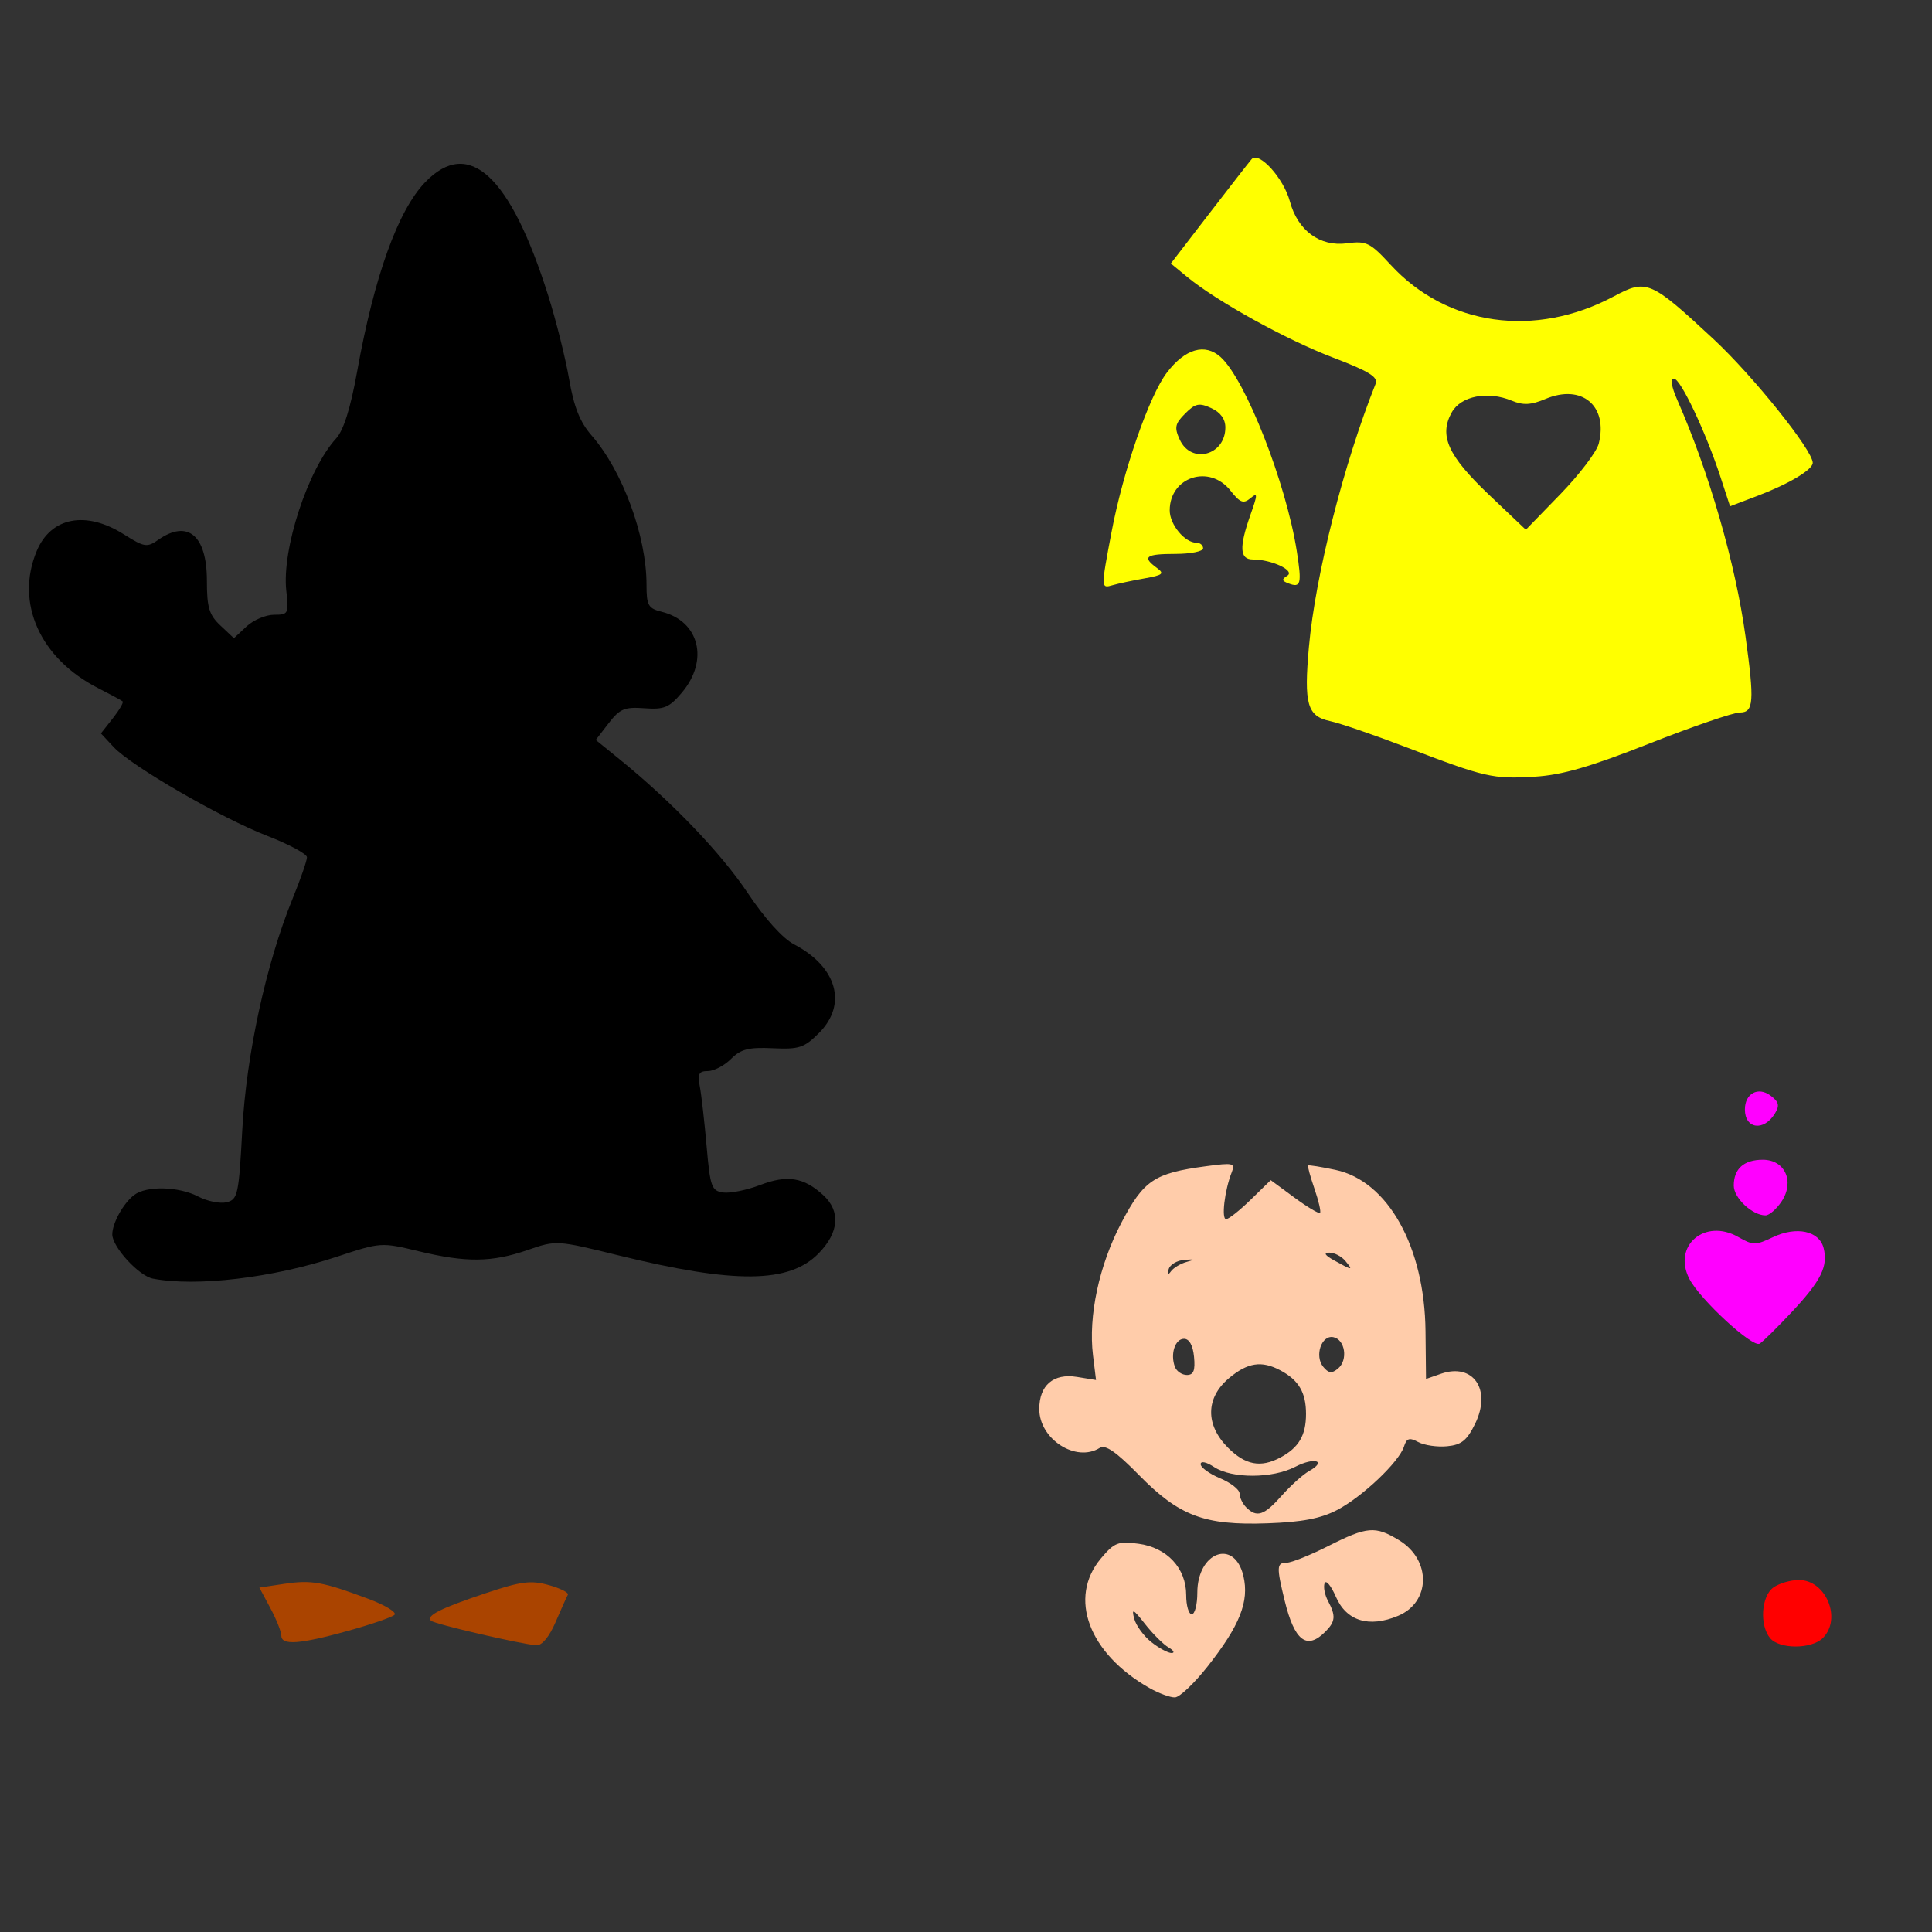 <?xml version="1.0" encoding="UTF-8" standalone="no"?>
<!-- Created with Inkscape (http://www.inkscape.org/) -->

<svg
   xmlns:dc="http://purl.org/dc/elements/1.1/"
   xmlns:cc="http://creativecommons.org/ns#"
   xmlns:rdf="http://www.w3.org/1999/02/22-rdf-syntax-ns#"
   xmlns:svg="http://www.w3.org/2000/svg"
   xmlns="http://www.w3.org/2000/svg"
   xmlns:sodipodi="http://sodipodi.sourceforge.net/DTD/sodipodi-0.dtd"
   xmlns:inkscape="http://www.inkscape.org/namespaces/inkscape"
   width="1080"
   height="1080"
   id="svg2"
   version="1.1"
   inkscape:version="0.47 r22583"
   sodipodi:docname="YellowClownBird.svg">
  <rect width="100%" height="100%" fill="#333333" stroke="none"/>
  <defs
     id="defs4">
    <inkscape:perspective
       sodipodi:type="inkscape:persp3d"
       inkscape:vp_x="0 : 526.18109 : 1"
       inkscape:vp_y="0 : 1000 : 0"
       inkscape:vp_z="744.09448 : 526.18109 : 1"
       inkscape:persp3d-origin="372.04724 : 350.78739 : 1"
       id="perspective10" />
    <inkscape:perspective
       id="perspective2820"
       inkscape:persp3d-origin="0.5 : 0.33333333 : 1"
       inkscape:vp_z="1 : 0.5 : 1"
       inkscape:vp_y="0 : 1000 : 0"
       inkscape:vp_x="0 : 0.5 : 1"
       sodipodi:type="inkscape:persp3d" />
    <inkscape:perspective
       id="perspective2996"
       inkscape:persp3d-origin="0.5 : 0.33333333 : 1"
       inkscape:vp_z="1 : 0.5 : 1"
       inkscape:vp_y="0 : 1000 : 0"
       inkscape:vp_x="0 : 0.5 : 1"
       sodipodi:type="inkscape:persp3d" />
    <inkscape:perspective
       id="perspective3087"
       inkscape:persp3d-origin="0.5 : 0.33333333 : 1"
       inkscape:vp_z="1 : 0.5 : 1"
       inkscape:vp_y="0 : 1000 : 0"
       inkscape:vp_x="0 : 0.5 : 1"
       sodipodi:type="inkscape:persp3d" />
    <inkscape:perspective
       id="perspective3144"
       inkscape:persp3d-origin="0.5 : 0.33333333 : 1"
       inkscape:vp_z="1 : 0.5 : 1"
       inkscape:vp_y="0 : 1000 : 0"
       inkscape:vp_x="0 : 0.5 : 1"
       sodipodi:type="inkscape:persp3d" />
    <inkscape:perspective
       id="perspective3216"
       inkscape:persp3d-origin="0.5 : 0.33333333 : 1"
       inkscape:vp_z="1 : 0.5 : 1"
       inkscape:vp_y="0 : 1000 : 0"
       inkscape:vp_x="0 : 0.5 : 1"
       sodipodi:type="inkscape:persp3d" />
    <inkscape:perspective
       id="perspective3285"
       inkscape:persp3d-origin="0.5 : 0.33333333 : 1"
       inkscape:vp_z="1 : 0.5 : 1"
       inkscape:vp_y="0 : 1000 : 0"
       inkscape:vp_x="0 : 0.5 : 1"
       sodipodi:type="inkscape:persp3d" />
    <inkscape:perspective
       id="perspective3426"
       inkscape:persp3d-origin="0.5 : 0.33333333 : 1"
       inkscape:vp_z="1 : 0.5 : 1"
       inkscape:vp_y="0 : 1000 : 0"
       inkscape:vp_x="0 : 0.5 : 1"
       sodipodi:type="inkscape:persp3d" />
    <inkscape:perspective
       id="perspective3553"
       inkscape:persp3d-origin="0.5 : 0.33333333 : 1"
       inkscape:vp_z="1 : 0.5 : 1"
       inkscape:vp_y="0 : 1000 : 0"
       inkscape:vp_x="0 : 0.5 : 1"
       sodipodi:type="inkscape:persp3d" />
    <inkscape:perspective
       id="perspective3581"
       inkscape:persp3d-origin="0.5 : 0.33333333 : 1"
       inkscape:vp_z="1 : 0.5 : 1"
       inkscape:vp_y="0 : 1000 : 0"
       inkscape:vp_x="0 : 0.5 : 1"
       sodipodi:type="inkscape:persp3d" />
    <inkscape:perspective
       id="perspective3599"
       inkscape:persp3d-origin="0.5 : 0.33333333 : 1"
       inkscape:vp_z="1 : 0.5 : 1"
       inkscape:vp_y="0 : 1000 : 0"
       inkscape:vp_x="0 : 0.5 : 1"
       sodipodi:type="inkscape:persp3d" />
    <inkscape:perspective
       id="perspective3871"
       inkscape:persp3d-origin="0.5 : 0.33333333 : 1"
       inkscape:vp_z="1 : 0.5 : 1"
       inkscape:vp_y="0 : 1000 : 0"
       inkscape:vp_x="0 : 0.5 : 1"
       sodipodi:type="inkscape:persp3d" />
    <inkscape:perspective
       id="perspective3964"
       inkscape:persp3d-origin="0.5 : 0.33333333 : 1"
       inkscape:vp_z="1 : 0.5 : 1"
       inkscape:vp_y="0 : 1000 : 0"
       inkscape:vp_x="0 : 0.5 : 1"
       sodipodi:type="inkscape:persp3d" />
    <inkscape:perspective
       id="perspective4105"
       inkscape:persp3d-origin="0.5 : 0.33333333 : 1"
       inkscape:vp_z="1 : 0.5 : 1"
       inkscape:vp_y="0 : 1000 : 0"
       inkscape:vp_x="0 : 0.5 : 1"
       sodipodi:type="inkscape:persp3d" />
    <inkscape:perspective
       id="perspective4263"
       inkscape:persp3d-origin="0.5 : 0.33333333 : 1"
       inkscape:vp_z="1 : 0.5 : 1"
       inkscape:vp_y="0 : 1000 : 0"
       inkscape:vp_x="0 : 0.5 : 1"
       sodipodi:type="inkscape:persp3d" />
  </defs>
  <sodipodi:namedview
     id="base"
     pagecolor="#ffffff"
     bordercolor="#666666"
     borderopacity="1.0"
     inkscape:pageopacity="0.0"
     inkscape:pageshadow="2"
     inkscape:zoom="0.17430556"
     inkscape:cx="1393.524"
     inkscape:cy="361.99993"
     inkscape:document-units="px"
     inkscape:current-layer="layer1"
     showgrid="false"
     units="in"
     inkscape:window-width="1280"
     inkscape:window-height="1005"
     inkscape:window-x="-4"
     inkscape:window-y="-4"
     inkscape:window-maximized="1"
     showguides="true"
     inkscape:guide-bbox="true" />
  <g
     inkscape:label="Layer 1"
     inkscape:groupmode="layer"
     id="layer1"
     transform="translate(0,27.638)">
    <path
       style="fill:#000000"
       d="m 85.432,687.12 c -7.813,-1.512 -22.659,-17.698 -22.659,-24.703 0,-6.272 6.145,-17.382 12.173,-22.011 6.897,-5.296 24.962,-4.861 35.943,0.865 5.078,2.648 12.212,4.066 15.854,3.152 6.166,-1.547 6.765,-4.333 8.694,-40.433 2.243,-41.963 13.345,-93.043 28.057,-129.088 4.485,-10.988 8.13,-21.487 8.102,-23.33 -0.029,-1.844 -9.941,-7.187 -22.027,-11.873 C 123.525,429.6 73.483,400.673 63.483,389.937 l -7.067,-7.587 6.644,-8.446 c 3.654,-4.645 6.134,-8.9 5.511,-9.455 -0.623,-0.555 -6.732,-3.858 -13.575,-7.34 -32.621,-16.598 -46.603,-47.707 -34.481,-76.717 7.926,-18.97 27.479,-22.74 48.645,-9.379 11.522,7.274 13.009,7.513 19.295,3.111 16.478,-11.542 27.201,-2.511 27.201,22.906 0,14.929 1.253,19.077 7.552,24.994 l 7.552,7.095 7.033,-6.552 c 3.868,-3.604 10.797,-6.552 15.397,-6.552 8.016,0 8.301,-0.557 6.854,-13.389 -2.603,-23.094 12.059,-67.912 27.865,-85.177 4.154,-4.537 8.053,-16.958 11.717,-37.329 9.611,-53.421 22.829,-90.169 38.117,-105.965 24.354,-25.163 47.528,-3.755 68.72,63.485 4.399,13.958 9.651,34.956 11.67,46.661 2.687,15.573 6.057,24.017 12.564,31.478 17.347,19.89 30.706,56.192 30.706,83.442 0,11.599 0.927,13.239 8.555,15.142 20.994,5.24 26.441,27.074 11.255,45.121 -7.093,8.43 -9.899,9.605 -20.997,8.793 -11.107,-0.812 -13.766,0.305 -20,8.396 l -7.189,9.332 13.411,10.882 c 29.104,23.616 56.711,52.427 71.543,74.663 9.525,14.28 19.562,25.415 25.873,28.705 24.039,12.529 29.978,33.547 13.996,49.529 -8.307,8.307 -11.119,9.236 -25.899,8.551 -13.509,-0.626 -17.833,0.485 -23.344,5.995 -3.72,3.72 -9.528,6.763 -12.907,6.763 -5.024,0 -5.846,1.559 -4.512,8.555 0.898,4.705 2.613,19.753 3.811,33.44 1.992,22.755 2.785,24.972 9.257,25.89 3.893,0.552 13.205,-1.335 20.693,-4.195 15.144,-5.784 24.345,-4.309 35.221,5.645 9.827,8.994 8.899,20.862 -2.547,32.569 -16.464,16.84 -46.756,17.136 -112.001,1.094 -34.417,-8.462 -34.702,-8.479 -50.632,-2.973 -20.088,6.942 -34.381,7.1 -61.016,0.671 -20.827,-5.027 -21.203,-5.002 -45.551,3.058 -35.847,11.866 -78.702,16.973 -102.99,12.272 z"
       id="path4269" />
    <path
       style="fill:#ff0000"
       d="m 1018.975,888.036 c 10.753,-10.753 1.823,-32.441 -13.358,-32.441 -4.709,0 -11.162,1.902 -14.34,4.226 -6.743,4.931 -7.752,21.062 -1.769,28.271 5.194,6.259 23.186,6.225 29.467,-0.057 z"
       id="path4402" />
    <path
       id="path4328"
       style="fill:#ffccaa"
       d="m 740.789,884.576 c 5.758,-5.758 6.046,-8.911 1.576,-17.264 -1.822,-3.404 -2.678,-7.862 -1.903,-9.905 0.775,-2.044 3.607,1.347 6.291,7.534 5.905,13.609 18.517,17.486 34.78,10.691 18.293,-7.643 18.635,-31.256 0.611,-42.246 -13.354,-8.142 -17.835,-7.781 -39.578,3.196 -10.168,5.133 -20.627,9.332 -23.242,9.332 -5.696,0 -5.82,2.208 -1.195,21.175 5.496,22.54 12.331,27.815 22.659,17.487 z m 6.591,-68.073 c 14.11,-7.341 34.73,-26.893 37.472,-35.53 1.485,-4.677 2.993,-5.144 7.987,-2.472 3.386,1.812 10.641,2.861 16.122,2.331 7.998,-0.774 11.086,-3.256 15.638,-12.571 9.324,-19.08 -1.036,-34.229 -19.113,-27.947 l -8.334,2.896 -0.28,-26.777 c -0.493,-47.094 -20.996,-83.84 -50.262,-90.082 -8.087,-1.725 -15.008,-2.831 -15.381,-2.459 -0.372,0.372 1.234,6.223 3.57,13.001 2.336,6.778 3.738,12.842 3.114,13.476 -0.623,0.634 -7.082,-3.222 -14.352,-8.569 l -13.219,-9.721 -11.164,10.902 c -6.14,5.996 -12.338,10.902 -13.773,10.902 -2.739,0 -0.834,-16.113 3.076,-26.02 2.124,-5.38 1.073,-5.637 -14.511,-3.543 -28.779,3.866 -34.609,7.776 -47.135,31.613 -12.427,23.648 -18.531,52.162 -15.851,74.042 l 1.694,13.828 -10.653,-1.729 c -13.12,-2.129 -21.068,4.638 -21.068,17.937 0,16.918 20.577,30.111 33.851,21.704 3.085,-1.954 9.234,2.31 21.775,15.102 22.582,23.033 36.658,28.336 71.914,27.092 19.348,-0.682 29.779,-2.67 38.884,-7.407 z m -50.705,-1.484 c -2.053,-2.053 -3.733,-5.534 -3.733,-7.735 0,-2.201 -4.899,-6.049 -10.888,-8.551 -5.988,-2.502 -10.888,-6.053 -10.888,-7.89 0,-1.931 3.219,-1.232 7.626,1.656 9.881,6.475 32.526,6.396 45.198,-0.158 10.765,-5.567 18.049,-3.38 7.809,2.344 -3.408,1.905 -10.303,8.099 -15.322,13.765 -9.807,11.069 -13.934,12.438 -19.803,6.569 z M 686.482,781.662 c -12.755,-12.755 -12.569,-27.869 0.478,-38.847 10.454,-8.797 18.282,-10.005 28.74,-4.435 10.313,5.493 14.374,12.38 14.374,24.378 0,11.998 -4.061,18.885 -14.374,24.378 -10.955,5.835 -19.513,4.231 -29.218,-5.474 z m -29.673,-45.163 c -2.74,-7.139 0.03,-15.735 5.069,-15.735 2.942,0 4.978,3.676 5.598,10.11 0.732,7.587 -0.263,10.11 -3.986,10.11 -2.728,0 -5.735,-2.018 -6.682,-4.484 z m 82.951,0.006 c -5.06,-6.097 -1.115,-17.934 5.554,-16.664 6.641,1.265 8.368,12.803 2.63,17.565 -3.422,2.84 -5.246,2.64 -8.184,-0.901 z m -86.472,-54.626 c 0.692,-2.566 4.648,-4.925 8.791,-5.241 5.94,-0.453 6.217,-0.212 1.312,1.138 -3.422,0.942 -7.378,3.3 -8.791,5.24 -1.698,2.331 -2.143,1.946 -1.312,-1.138 z m 92.537,-4.925 c -5.23,-2.902 -6.119,-4.33 -2.714,-4.361 2.785,-0.025 6.806,2.054 8.935,4.62 4.543,5.473 4.074,5.454 -6.221,-0.259 z m -70.902,227.125 c 18.155,-22.999 23.516,-36.498 20.149,-50.733 -4.993,-21.112 -25.764,-13.515 -25.764,9.424 0,6.578 -1.4,11.961 -3.111,11.961 -1.711,0 -3.111,-4.821 -3.111,-10.714 0,-15.047 -10.693,-26.555 -26.666,-28.697 -11.383,-1.527 -13.497,-0.701 -20.993,8.208 -18.493,21.978 -6.831,53.159 27.088,72.421 5.272,2.994 11.708,5.366 14.301,5.27 2.593,-0.096 10.741,-7.808 18.106,-17.139 z m -31.254,-13.72 c -4.298,-3.381 -8.646,-9.33 -9.663,-13.221 -1.534,-5.869 -0.508,-5.361 6.025,2.985 4.331,5.533 10.24,11.439 13.132,13.126 2.892,1.687 3.697,3.109 1.789,3.161 -1.908,0.052 -6.985,-2.671 -11.283,-6.052 z" />
    <path
       id="path4408"
       style="fill:#ffff00"
       d="m 832.224,248.803 c -22.823,-21.668 -27.916,-32.969 -20.692,-45.905 5.139,-9.201 20.102,-12.12 33.558,-6.546 6.427,2.662 10.737,2.439 18.855,-0.974 20.32,-8.544 35.071,3.822 29.767,24.956 -1.148,4.575 -10.789,17.28 -21.424,28.233 l -19.336,19.914 -20.727,-19.679 z m 89.799,139.2 c 24.204,-9.538 46.951,-17.341 50.549,-17.341 7.784,0 8.231,-5.966 3.189,-42.547 -5.623,-40.788 -20.299,-91.586 -38.26,-132.431 -3.176,-7.223 -3.855,-11.665 -1.782,-11.665 3.702,0 17.842,29.878 26.087,55.12 l 5.303,16.236 15.549,-5.908 c 17.473,-6.639 30.675,-14.545 30.675,-18.37 0,-7.028 -33.427,-48.693 -55.567,-69.262 -35.194,-32.696 -37.294,-33.595 -55.612,-23.808 -44.004,23.512 -93.238,16.575 -124.713,-17.57 -11.546,-12.526 -13.582,-13.532 -24.446,-12.083 -15.163,2.022 -27.541,-7.075 -31.961,-23.489 -3.484,-12.939 -17.345,-28.203 -21.377,-23.542 -1.386,1.603 -12.111,15.379 -23.834,30.614 l -21.313,27.7 9.099,7.486 c 16.63,13.682 55.427,35.139 81.535,45.093 20.117,7.67 25.349,10.896 23.833,14.694 -17.89,44.843 -33.705,107.245 -37.281,147.101 -2.864,31.926 -0.941,38.689 11.778,41.416 5.562,1.192 24.811,7.794 42.775,14.671 44.019,16.849 48.215,17.813 71.547,16.428 15.307,-0.908 30.913,-5.414 64.226,-18.541 z M 659.472,218.096 c -3.086,-6.773 -2.649,-8.863 3.046,-14.558 5.694,-5.694 7.785,-6.132 14.558,-3.046 5.165,2.353 7.909,6.109 7.909,10.825 0,15.653 -19.15,20.742 -25.512,6.778 z m -19.856,77.623 c 10.537,-1.872 11.481,-2.675 6.999,-5.953 -8.356,-6.11 -6.141,-7.769 10.373,-7.769 8.554,0 15.554,-1.4 15.554,-3.111 0,-1.711 -1.64,-3.111 -3.643,-3.111 -6.603,0 -15.021,-10.156 -15.021,-18.124 0,-18.726 22.241,-25.948 33.974,-11.032 5.324,6.769 7.233,7.506 11.108,4.289 4.165,-3.456 4.167,-2.43 0.019,9.327 -6.37,18.054 -5.998,24.871 1.358,24.871 10.514,0 23.825,6.268 19.278,9.078 -3.219,1.989 -3.101,2.861 0.579,4.273 7.025,2.696 7.613,0.451 4.718,-18.011 -5.978,-38.118 -28.658,-95.908 -42.572,-108.473 -8.74,-7.893 -19.851,-4.683 -30.043,8.68 -9.908,12.99 -24.424,54.778 -30.915,88.995 -6.01,31.684 -6.008,31.776 0.611,29.832 2.994,-0.88 10.925,-2.573 17.624,-3.763 z" />
    <path
       id="path4322"
       style="fill:#ff00ff"
       d="m 996.001,643.864 c 7.288,-11.123 1.786,-23.203 -10.568,-23.203 -10.582,0 -16.242,5.034 -16.242,14.444 0,6.959 10.325,16.663 17.729,16.663 2.146,0 6.233,-3.557 9.081,-7.904 z m -3.814,-49.049 c 2.752,-4.495 2.245,-6.516 -2.522,-10.057 -6.889,-5.117 -14.253,-1.103 -14.253,7.769 0,10.972 10.577,12.414 16.776,2.288 z m 9.343,111.065 c 16.448,-17.541 20.462,-25.584 17.888,-35.841 -2.413,-9.616 -15.185,-12.354 -28.348,-6.077 -9.627,4.591 -11.179,4.585 -19.289,-0.069 -18.741,-10.756 -36.996,4.842 -27.395,23.407 5.983,11.57 35.357,38.62 39.295,36.186 1.751,-1.082 9.783,-9.005 17.849,-17.606 z" />
    <path
       id="path4318"
       style="fill:#aa4400"
       d="m 310.537,879.207 c 3.131,-7.271 6.23,-14.181 6.886,-15.354 0.656,-1.174 -4.143,-3.614 -10.665,-5.424 -10.044,-2.787 -15.427,-2.096 -35.188,4.515 -25.289,8.461 -33.494,12.58 -30.675,15.399 1.862,1.862 50.115,13.094 58.978,13.729 3.049,0.218 7.174,-4.758 10.665,-12.865 z m -116.154,4.853 c 12.941,-3.588 24.709,-7.638 26.152,-9 1.443,-1.362 -5.149,-5.385 -14.649,-8.939 -25.539,-9.555 -31.751,-10.661 -47.029,-8.37 l -13.87,2.08 6.133,11.442 c 3.373,6.293 6.133,13.212 6.133,15.376 0,5.6 10.146,4.892 37.13,-2.589 z" />
  </g>
</svg>
